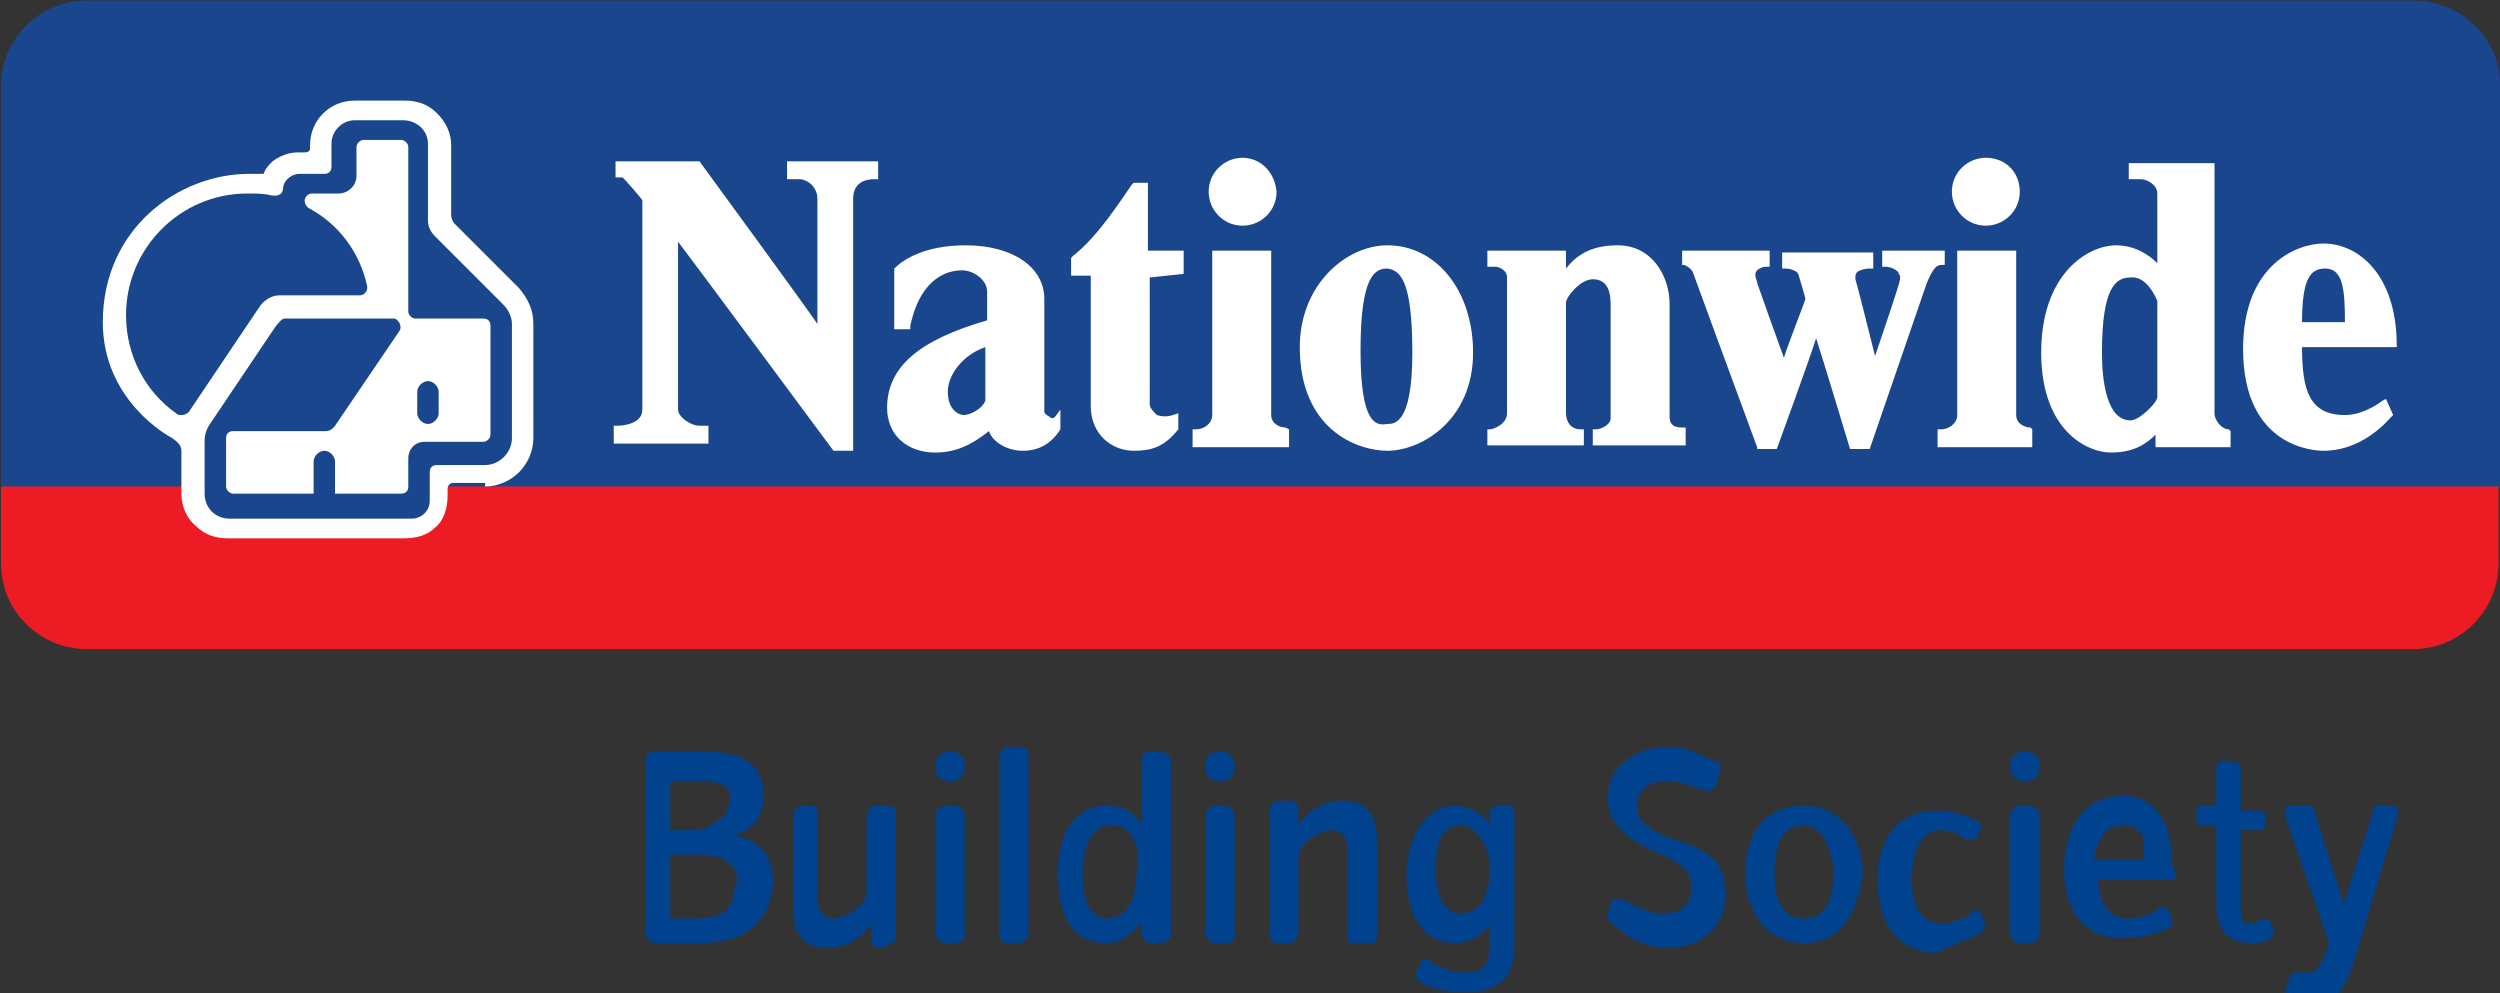 <svg version="1.1" id="Layer_1" xmlns:dc="http://purl.org/dc/elements/1.1/" xmlns:rdf="http://www.w3.org/1999/02/22-rdf-syntax-ns#" xmlns:cc="http://creativecommons.org/ns#" xmlns="http://www.w3.org/2000/svg" xmlns:xlink="http://www.w3.org/1999/xlink" x="0px" y="0px" viewBox="-207 151 384.4 152.7" style="enable-background:new -207 151 384.4 152.7;" xml:space="preserve">
 <rect x="-207" y="151" width="384.4" height="152.7" fill="#333333" stroke="none"/>
 <style type="text/css">
  .st0{fill:#1A468E;}
	.st1{fill:#ED1C24;}
	.st2{fill:#FFFFFF;}
	.st3{fill:#00428D;}
 </style>
 <g transform="matrix(2.747 0 0 2.747 -.552 -.549)">
  <path class="st0" d="M59.9,55.2H-70.3c-2.7,0-4.8,2.2-4.8,4.8v22.5H64.8V60C64.8,57.3,62.6,55.2,59.9,55.2">
  </path>
  <path class="st1" d="M-75.1,86.7c0,2.7,2.2,4.8,4.8,4.8H59.9c2.7,0,4.8-2.2,4.8-4.8v-4.3H-75.1L-75.1,86.7L-75.1,86.7z">
  </path>
  <path class="st2" d="M36,64c-1,0-1.9,0.8-1.9,1.9c0,1,0.8,1.9,1.9,1.9c1,0,1.9-0.8,1.9-1.9C37.9,64.8,37.1,64,36,64 M-5.6,64
		c-1,0-1.9,0.8-1.9,1.9c0,1,0.8,1.9,1.9,1.9c1,0,1.9-0.8,1.9-1.9C-3.8,64.8-4.6,64-5.6,64 M-31.1,64.2v1h0.7c0.4,0,1,0.4,1,1.1v7
		c-0.6-0.9-6.6-9.1-6.6-9.1h-4.7v0.9h0.4c0.1,0.1,1.1,1.2,1.1,1.3v11.7c0,0.8-1.1,0.9-1.4,0.9h-0.2v1h5.3v-1H-36
		c-0.5,0-1.2-0.5-1.2-0.9v-9.4c0.7,0.9,8.7,11.7,8.7,11.7h1.1V66.3c0-0.7,0.4-1.1,1.2-1.1h0.2v-1L-31.1,64.2L-31.1,64.2z
		 M-16.1,78.5c-0.1,0.1-0.2,0.1-0.3,0c-0.2-0.1-0.3-0.2-0.3-0.3v-6.3c0-1.8-1.8-3-4.4-3c-2.3,0-3.5,0.8-4,1.3l0,0.1v3.3h0.9l0-0.2
		c0.6-2.8,2.2-3.1,2.9-3.1c0.6,0,1.4,0.5,1.4,1.2v1.6c-3.8,1.1-5.6,2.6-5.6,4.9c0,1.5,1.1,2.5,2.7,2.5c1.1,0,2-0.4,3-1.2
		c0.2,0.6,1,1.1,1.9,1.1c0.9,0,1.6-0.4,2.1-1.2l0,0v-1.1L-16.1,78.5L-16.1,78.5z M-21.2,78.4c-0.3,0-0.9-0.3-0.9-1.3
		c0-1,0.9-2.1,2.1-2.5v3C-20.2,78.1-20.9,78.4-21.2,78.4 M-8.9,70.5v-1.3h-2v-3.8h-0.8l-0.1,0.1c-0.7,1-1.9,2.9-3.3,4l-0.1,0.1v1
		h1.1v7.3c0,1.6,1.2,2.5,2.4,2.5c1,0,1.7-0.2,2.5-1.2l0,0v-0.9l-0.3,0.1c-0.3,0.1-0.6,0.1-0.9,0c-0.2-0.2-0.4-0.4-0.4-0.6v-7.1
		L-8.9,70.5L-8.9,70.5z M-3.2,79.1c-0.3,0-0.8-0.2-0.8-0.7v-9.2h-3.3v9.2c0,0.5-0.5,0.8-0.9,0.8h-0.2v1H-3v-1L-3.2,79.1L-3.2,79.1z
		 M2.5,68.9c-2.3,0-4.9,2.2-4.9,5.7c0,4.6,3.2,5.8,4.9,5.8c1.9,0,4.8-1.7,4.8-5.5C7.3,71.5,5.3,68.9,2.5,68.9 M3.9,74.9
		c0,4-1,4-1.4,4C1.9,79,1,79,1,74.8c0-4.2,0.8-4.6,1.5-4.6C3.2,70.3,3.9,70.8,3.9,74.9 M19,79.1c-0.6,0-0.7-0.3-0.7-0.6v-6.3
		c0-1.6-1-3.3-2.9-3.3c-1.3,0-2.2,0.4-2.9,1.3v-1H8.1v0.9h0.5c0,0,0.6,0.1,0.6,0.6v7.6c0,0.5-0.5,0.8-0.9,0.9l-0.2,0v0.9h5.4v-0.9
		h-0.2c-0.5,0-0.8-0.4-0.8-0.9v-6.2c0-0.3,0.8-1.3,1.5-1.3c0.7,0,1,0.5,1,1.4v6.4c0,0.3-0.5,0.6-0.8,0.6h-0.2v0.9h5.2v-1L19,79.1
		L19,79.1z M30.2,69.2v0.9h0.2c0.2,0,0.5,0.1,0.7,0.3c0,0.1,0.1,0.2,0.1,0.2c0,0.1,0,0.1,0,0.2c-0.1,0.5-1,3.1-1.4,4.3
		c-0.3-1.2-1-4-1.1-4.3c0,0,0-0.1,0-0.1c0-0.1,0-0.2,0.1-0.3c0.1-0.1,0.4-0.2,0.7-0.2h0.2v-0.9h-5.1v0.9h0.2c0.2,0,0.6,0.1,0.7,0.3
		c0,0,0.4,1.3,0.4,1.4c0,0.1-1,2.6-1.2,3.3c-0.4-1.1-1.3-3.6-1.5-4.2c0-0.1-0.1-0.3-0.1-0.4c0-0.1,0-0.2,0.1-0.3
		c0.1-0.1,0.3-0.2,0.5-0.2h0.2v-0.9h-4.9V70l0.1,0c0.1,0,0.4,0.2,0.5,0.4c0.1,0.3,2.2,6,3.6,9.8l0,0.1h1.1c0,0,1.9-5.2,2.2-6.2
		c0.3,0.9,1.9,6.2,1.9,6.2h1.1l3.2-9.3c0.3-0.7,0.5-1,0.8-1h0.2v-0.8L30.2,69.2L30.2,69.2z M38.5,79.1c-0.3,0-0.8-0.2-0.8-0.7v-9.2
		h-3.3v9.2c0,0.5-0.5,0.8-0.9,0.8h-0.2v1h5.3v-1L38.5,79.1L38.5,79.1z M49.6,79.2c-0.4,0-0.8-0.5-0.8-0.9v-14H44v0.9h0.7
		c0.3,0,0.9,0.3,0.9,0.8v3.9c-0.4-0.4-1.2-1-2.3-1c-1.6,0-4.2,1.6-4.2,6c0,4.4,2.6,5.6,3.9,5.6c1.3,0,2-0.5,2.5-1v0.7h4.2v-0.9
		L49.6,79.2L49.6,79.2z M45.6,72v5.4c0,0.3-1,1.3-1.5,1.3c-1.3,0-1.6-2.1-1.6-3.8c0-3.7,0.8-4.2,1.6-4.2C45,70.6,45.5,71.8,45.6,72
		 M59,74.5c0-3.9-2.1-5.7-4.1-5.7c-1.5,0-4.5,1.2-4.5,5.9c0,5.6,4.1,5.7,4.5,5.7c1.7,0,3-1,3.8-1.9l0.1-0.1l-0.4-0.9l-0.2,0.1
		c0,0-1,0.8-2.1,0.8c-2,0-2.4-1.4-2.4-3.8H59L59,74.5L59,74.5z M53.7,73.2c0-2.5,0.5-3,1.3-3c1,0,1.1,1.2,1.1,3H53.7L53.7,73.2z">
  </path>
  <path class="st2" d="M-48,82.4c0.7,0,1.4-0.3,1.9-0.8c0.5-0.5,0.8-1.2,0.8-1.9v-6.4c0-0.8-0.3-1.4-0.8-2l-3.6-3.6
		c-0.1-0.1-0.2-0.3-0.2-0.5v-3.9c0-0.7-0.3-1.3-0.8-1.8c-0.5-0.5-1.1-0.7-1.8-0.7h-2.8c-1.4,0-2.5,1.1-2.5,2.5v0.2h0
		c0,0.1-0.1,0.2-0.3,0.2v0h-0.4c-0.5,0-1,0.2-1.4,0.5c-0.2,0.2-0.4,0.4-0.5,0.7c-0.3,0-0.6,0-0.8,0c-4,0-8.2,3.1-8.2,8.3
		c0,4.4,3.7,6.4,3.9,6.5c0.1,0.1,0.5,0.3,0.5,0.7v2.4c0,0.7,0.3,1.4,0.8,1.8c0.5,0.5,1.1,0.7,1.8,0.7l9.9,0c0.7,0,1.3-0.2,1.7-0.6
		c0.5-0.4,0.7-1.1,0.7-1.8v-0.4c0-0.1,0.1-0.3,0.3-0.3H-48L-48,82.4z">
  </path>
  <path class="st0" d="M-50.6,78.3v-1.2c0-0.3-0.3-0.6-0.6-0.6s-0.6,0.3-0.6,0.6v1.2c0,0.3,0.3,0.6,0.6,0.6S-50.6,78.6-50.6,78.3
		 M-47,72.2l-3.8-3.8c-0.2-0.2-0.4-0.5-0.4-0.9v-4.3c0-0.7-0.6-1.3-1.4-1.3h-2.7c-0.7,0-1.3,0.6-1.3,1.3v1.3c0,0.2-0.1,0.4-0.4,0.4
		h-1.4c-0.4,0-0.8,0.3-0.9,0.7c0,0.3-0.1,0.6-0.7,0.5c0,0,0,0,0,0c0,0,0,0,0,0l0,0c-0.4-0.1-0.8-0.1-1.3-0.1c-3.8,0-6.8,3.1-6.8,6.8
		c0,2.3,1.1,4.3,2.8,5.5l0,0c0.1,0.1,0.2,0.1,0.3,0.1c0.2,0,0.4-0.1,0.5-0.3l3.9-5.8c0,0,0.4-0.6,1.1-0.6h4.5c0.2,0,0.4-0.2,0.4-0.4
		c0,0,0-0.1,0-0.1c-0.4-1.9-1.6-3.5-3.3-4.4c-0.1-0.1-0.2-0.2-0.2-0.4c0-0.2,0.2-0.4,0.4-0.4h1.5c0.5,0,1-0.4,1-1v-1.6
		c0-0.2,0.2-0.4,0.4-0.4h2.1c0.2,0,0.4,0.2,0.4,0.4v9.2c0,0.2,0.2,0.4,0.4,0.4h3.8c0.3,0,0.4,0.2,0.4,0.4v6.1c0,0.2-0.2,0.4-0.4,0.4
		h-3.3c-0.6,0-0.9,0.5-0.9,0.9l0,1.6c0,0.3-0.2,0.4-0.4,0.4h-3.7v-1.8c0-0.3-0.3-0.6-0.6-0.6c-0.3,0-0.6,0.3-0.6,0.6v1.8h-4.5
		c-0.2,0-0.4-0.2-0.4-0.4v-2.7c0-0.3,0.2-0.4,0.4-0.4h5.2c0.3,0,0.5-0.3,0.5-0.3l3.6-5.3c0.2-0.3-0.1-0.7-0.3-0.7h-6.1
		c-0.2,0-0.3,0.2-0.5,0.4l-3.7,5.5c0,0-0.3,0.4-0.3,0.9v3c0,0.8,0.6,1.4,1.4,1.4h10.2c0.5,0,1-0.4,1-1v-1.6c0-0.2,0.1-0.4,0.4-0.4
		h2.7c0.8,0,1.5-0.7,1.5-1.5v-6.4C-46.5,72.9-46.7,72.5-47,72.2">
  </path>
  <g transform="matrix(2.747 0 0 2.747 -.552 -.549)">
   <g>
    <path class="st3" d="M-12.9,39.5h-0.9c-0.1,0-0.2-0.1-0.2-0.2v-3.5c0-0.1,0-0.2,0.2-0.2h1c0.7,0,1.2,0.2,1.2,0.9
				c0,0.4-0.2,0.7-0.6,0.8c0.5,0.1,0.8,0.4,0.8,1C-11.5,39.2-12.1,39.5-12.9,39.5 M-12.9,36.2h-0.6v1h0.3c0.2,0,0.4,0,0.5-0.1
				c0.2-0.1,0.4-0.2,0.4-0.5C-12.2,36.3-12.5,36.2-12.9,36.2 M-12.4,37.8c-0.2-0.1-0.4-0.1-0.6-0.1h-0.5V39h0.5
				c0.4,0,0.8-0.1,0.8-0.6C-12.1,38.2-12.1,38-12.4,37.8 M-9,39.5c0.1,0,0.1-0.1,0.1-0.2v-2.4c0-0.1,0-0.2-0.2-0.2h-0.2
				c-0.1,0-0.2,0.1-0.2,0.2v1.4c0,0.2,0,0.3-0.1,0.4c-0.2,0.2-0.4,0.3-0.6,0.3c-0.2,0-0.3-0.2-0.3-0.4v-1.7c0-0.1,0-0.2-0.1-0.2
				h-0.2c-0.1,0-0.2,0.1-0.2,0.2v1.9c0,0.5,0.2,0.8,0.7,0.8c0.4,0,0.7-0.2,0.9-0.5v0.3c0,0.1,0,0.2,0.2,0.2L-9,39.5 M-7.8,36.2
				c-0.2,0-0.3-0.1-0.3-0.3c0-0.2,0.1-0.3,0.3-0.3c0.2,0,0.3,0.1,0.3,0.3C-7.5,36.1-7.6,36.2-7.8,36.2 M-7.7,39.5h-0.2
				c-0.1,0-0.2-0.1-0.2-0.2v-2.4c0-0.1,0.1-0.2,0.2-0.2h0.2c0.1,0,0.2,0.1,0.2,0.2v2.5C-7.5,39.4-7.6,39.5-7.7,39.5 M-6.4,39.5
				c0.1,0,0.2-0.1,0.2-0.2v-3.6c0-0.1,0-0.2-0.2-0.2h-0.2c-0.1,0-0.2,0.1-0.2,0.2v3.6c0,0.1,0,0.2,0.2,0.2L-6.4,39.5 M-3.5,39.5
				h-0.2c-0.1,0-0.2-0.1-0.2-0.2v-0.2c-0.2,0.2-0.4,0.4-0.7,0.4c-0.8,0-1-0.7-1-1.4c0-0.8,0.3-1.4,1-1.4c0.4,0,0.6,0.2,0.7,0.4v-1.3
				c0-0.1,0-0.2,0.2-0.2h0.2c0.1,0,0.2,0.1,0.2,0.2v3.6C-3.3,39.4-3.4,39.5-3.5,39.5 M-4.5,37.1c-0.5,0-0.6,0.6-0.6,1
				c0,0.4,0.1,0.9,0.5,0.9c0.4,0,0.6-0.4,0.6-0.9C-3.9,37.5-4.1,37.1-4.5,37.1 M-2.3,36.2c-0.2,0-0.3-0.1-0.3-0.3
				c0-0.2,0.1-0.3,0.3-0.3c0.2,0,0.3,0.1,0.3,0.3S-2.1,36.2-2.3,36.2 M-2.2,39.5h-0.2c-0.1,0-0.2-0.1-0.2-0.2v-2.4
				c0-0.1,0.1-0.2,0.2-0.2h0.2c0.1,0,0.2,0.1,0.2,0.2v2.5C-2,39.4-2,39.5-2.2,39.5 M0.8,39.5c0.1,0,0.1-0.1,0.1-0.2v-1.9
				c0-0.5-0.2-0.8-0.7-0.8c-0.4,0-0.7,0.2-0.9,0.5v-0.3c0-0.1,0-0.2-0.2-0.2h-0.2c-0.1,0-0.2,0.1-0.2,0.2v2.5c0,0.1,0,0.2,0.2,0.2
				h0.2c0.1,0,0.2-0.1,0.2-0.2v-1.4c0-0.2,0-0.3,0.1-0.4c0.2-0.2,0.4-0.3,0.6-0.3c0.2,0,0.3,0.2,0.3,0.4v1.7c0,0.1,0,0.2,0.1,0.2
				L0.8,39.5 M2.7,40.5c-0.4,0-0.8-0.1-0.9-0.2c0,0-0.1,0-0.1-0.1c0,0,0,0,0-0.1l0.1-0.2c0-0.1,0.1-0.1,0.2,0
				c0.2,0.1,0.4,0.2,0.7,0.2c0.4,0,0.5-0.2,0.5-0.6v-0.4c-0.1,0.2-0.4,0.4-0.7,0.4c-0.7,0-1-0.6-1-1.4c0-0.6,0.3-1.4,1-1.4
				c0.3,0,0.6,0.2,0.7,0.4v-0.2c0-0.1,0-0.2,0.2-0.2h0.2c0.1,0,0.1,0.1,0.1,0.2v2.6C3.7,40.1,3.5,40.5,2.7,40.5 M2.6,37.1
				c-0.4,0-0.5,0.4-0.5,0.9c0,0.6,0.2,0.9,0.5,0.9c0.4,0,0.6-0.4,0.6-0.9C3.2,37.5,2.9,37.1,2.6,37.1 M6.8,39.6
				c0.7,0,1.2-0.4,1.2-1.1c0-0.7-0.4-0.9-1-1.1c-0.6-0.2-0.8-0.4-0.8-0.7c0-0.3,0.2-0.5,0.6-0.5c0.3,0,0.5,0.1,0.8,0.2
				c0.1,0,0.1,0,0.2-0.1L7.9,36c0,0,0-0.1,0-0.1c0,0,0-0.1-0.1-0.1c-0.3-0.1-0.5-0.3-1-0.3c-0.6,0-1.2,0.4-1.2,1
				c0,0.6,0.4,0.9,1.1,1.2c0.4,0.2,0.6,0.3,0.6,0.7c0,0.3-0.2,0.5-0.6,0.5c-0.3,0-0.6-0.2-0.8-0.3c-0.1,0-0.1,0-0.2,0l-0.1,0.3
				c0,0,0,0.1,0,0.1c0,0,0,0.1,0.1,0.1C6,39.4,6.4,39.6,6.8,39.6 M9.6,39.5c-0.8,0-1.2-0.7-1.2-1.4c0-0.7,0.3-1.4,1.2-1.4
				c0.8,0,1.2,0.7,1.2,1.4C10.7,38.8,10.4,39.5,9.6,39.5 M9.6,37.1c-0.5,0-0.6,0.5-0.6,1C9,38.5,9.1,39,9.6,39
				c0.5,0,0.6-0.5,0.6-0.9C10.2,37.7,10,37.1,9.6,37.1 M13.2,39.3C13.3,39.2,13.3,39.2,13.2,39.3c0.1-0.1,0.1-0.2,0.1-0.2l-0.1-0.2
				c0-0.1-0.1-0.1-0.2,0c-0.1,0.1-0.4,0.2-0.6,0.2c-0.5,0-0.6-0.5-0.6-0.9c0-0.4,0.1-1,0.6-1c0.2,0,0.4,0.1,0.5,0.2
				c0.1,0,0.1,0,0.2,0l0.1-0.2c0,0,0-0.1,0-0.1c0,0,0-0.1-0.1-0.1c-0.2-0.1-0.5-0.2-0.8-0.2c-0.8,0-1.2,0.6-1.2,1.4
				c0,1.1,0.6,1.5,1.2,1.5C12.7,39.5,13,39.4,13.2,39.3 M14.1,36.2c-0.2,0-0.3-0.1-0.3-0.3c0-0.2,0.1-0.3,0.3-0.3
				c0.2,0,0.3,0.1,0.3,0.3S14.3,36.2,14.1,36.2 M14.2,39.5H14c-0.1,0-0.2-0.1-0.2-0.2v-2.4c0-0.1,0.1-0.2,0.2-0.2h0.2
				c0.1,0,0.2,0.1,0.2,0.2v2.5C14.4,39.4,14.3,39.5,14.2,39.5 M17.1,38.2h-1.5v0c0,0.3,0.1,0.8,0.6,0.8c0.3,0,0.5-0.1,0.6-0.2
				c0.1,0,0.2-0.1,0.2,0l0.1,0.2c0,0,0,0.1,0,0.1c0,0,0,0.1-0.1,0.1c-0.2,0.1-0.5,0.2-0.9,0.2c-0.9,0-1.2-0.7-1.2-1.4
				c0-0.7,0.3-1.5,1.2-1.5c0.7,0,1,0.6,1,1.4C17.2,38.1,17.2,38.2,17.1,38.2 M16.1,37.1c-0.4,0-0.5,0.3-0.6,0.7h1
				C16.6,37.4,16.5,37.1,16.1,37.1 M19.1,39.4C19.2,39.4,19.2,39.4,19.1,39.4c0.1-0.1,0.1-0.1,0.1-0.1l-0.1-0.2
				c0-0.1-0.1-0.1-0.1-0.1c-0.1,0-0.2,0.1-0.3,0.1c-0.2,0-0.2-0.1-0.2-0.4v-1.5h0.4c0.1,0,0.1-0.1,0.1-0.1v-0.2
				c0-0.1-0.1-0.1-0.1-0.1h-0.4V36c0-0.1,0-0.2-0.2-0.2h-0.2C18,35.8,18,35.9,18,36v0.7h-0.3c-0.1,0-0.1,0-0.1,0.1V37
				c0,0.1,0,0.1,0.1,0.1H18v1.6c0,0.6,0.3,0.8,0.7,0.8C18.8,39.5,19,39.5,19.1,39.4 M21.7,36.9c0,0,0-0.1,0-0.1c0,0,0-0.1-0.1-0.1
				h-0.3c-0.1,0-0.1,0-0.1,0.1l-0.6,1.9L20,36.8c0-0.1-0.1-0.1-0.1-0.1h-0.4c-0.1,0-0.1,0-0.1,0.1c0,0,0,0.1,0,0.1l0.9,2.6l0,0
				c-0.1,0.3-0.2,0.6-0.4,0.6c-0.1,0-0.2,0-0.3,0c0,0-0.1,0-0.1,0.1l-0.1,0.3c0,0,0,0.1,0,0.1c0,0,0,0.1,0.1,0.1
				c0.1,0,0.2,0.1,0.3,0.1c0.6,0,0.8-0.3,1-0.9L21.7,36.9">
    </path>
   </g>
  </g>
 </g>
</svg>
